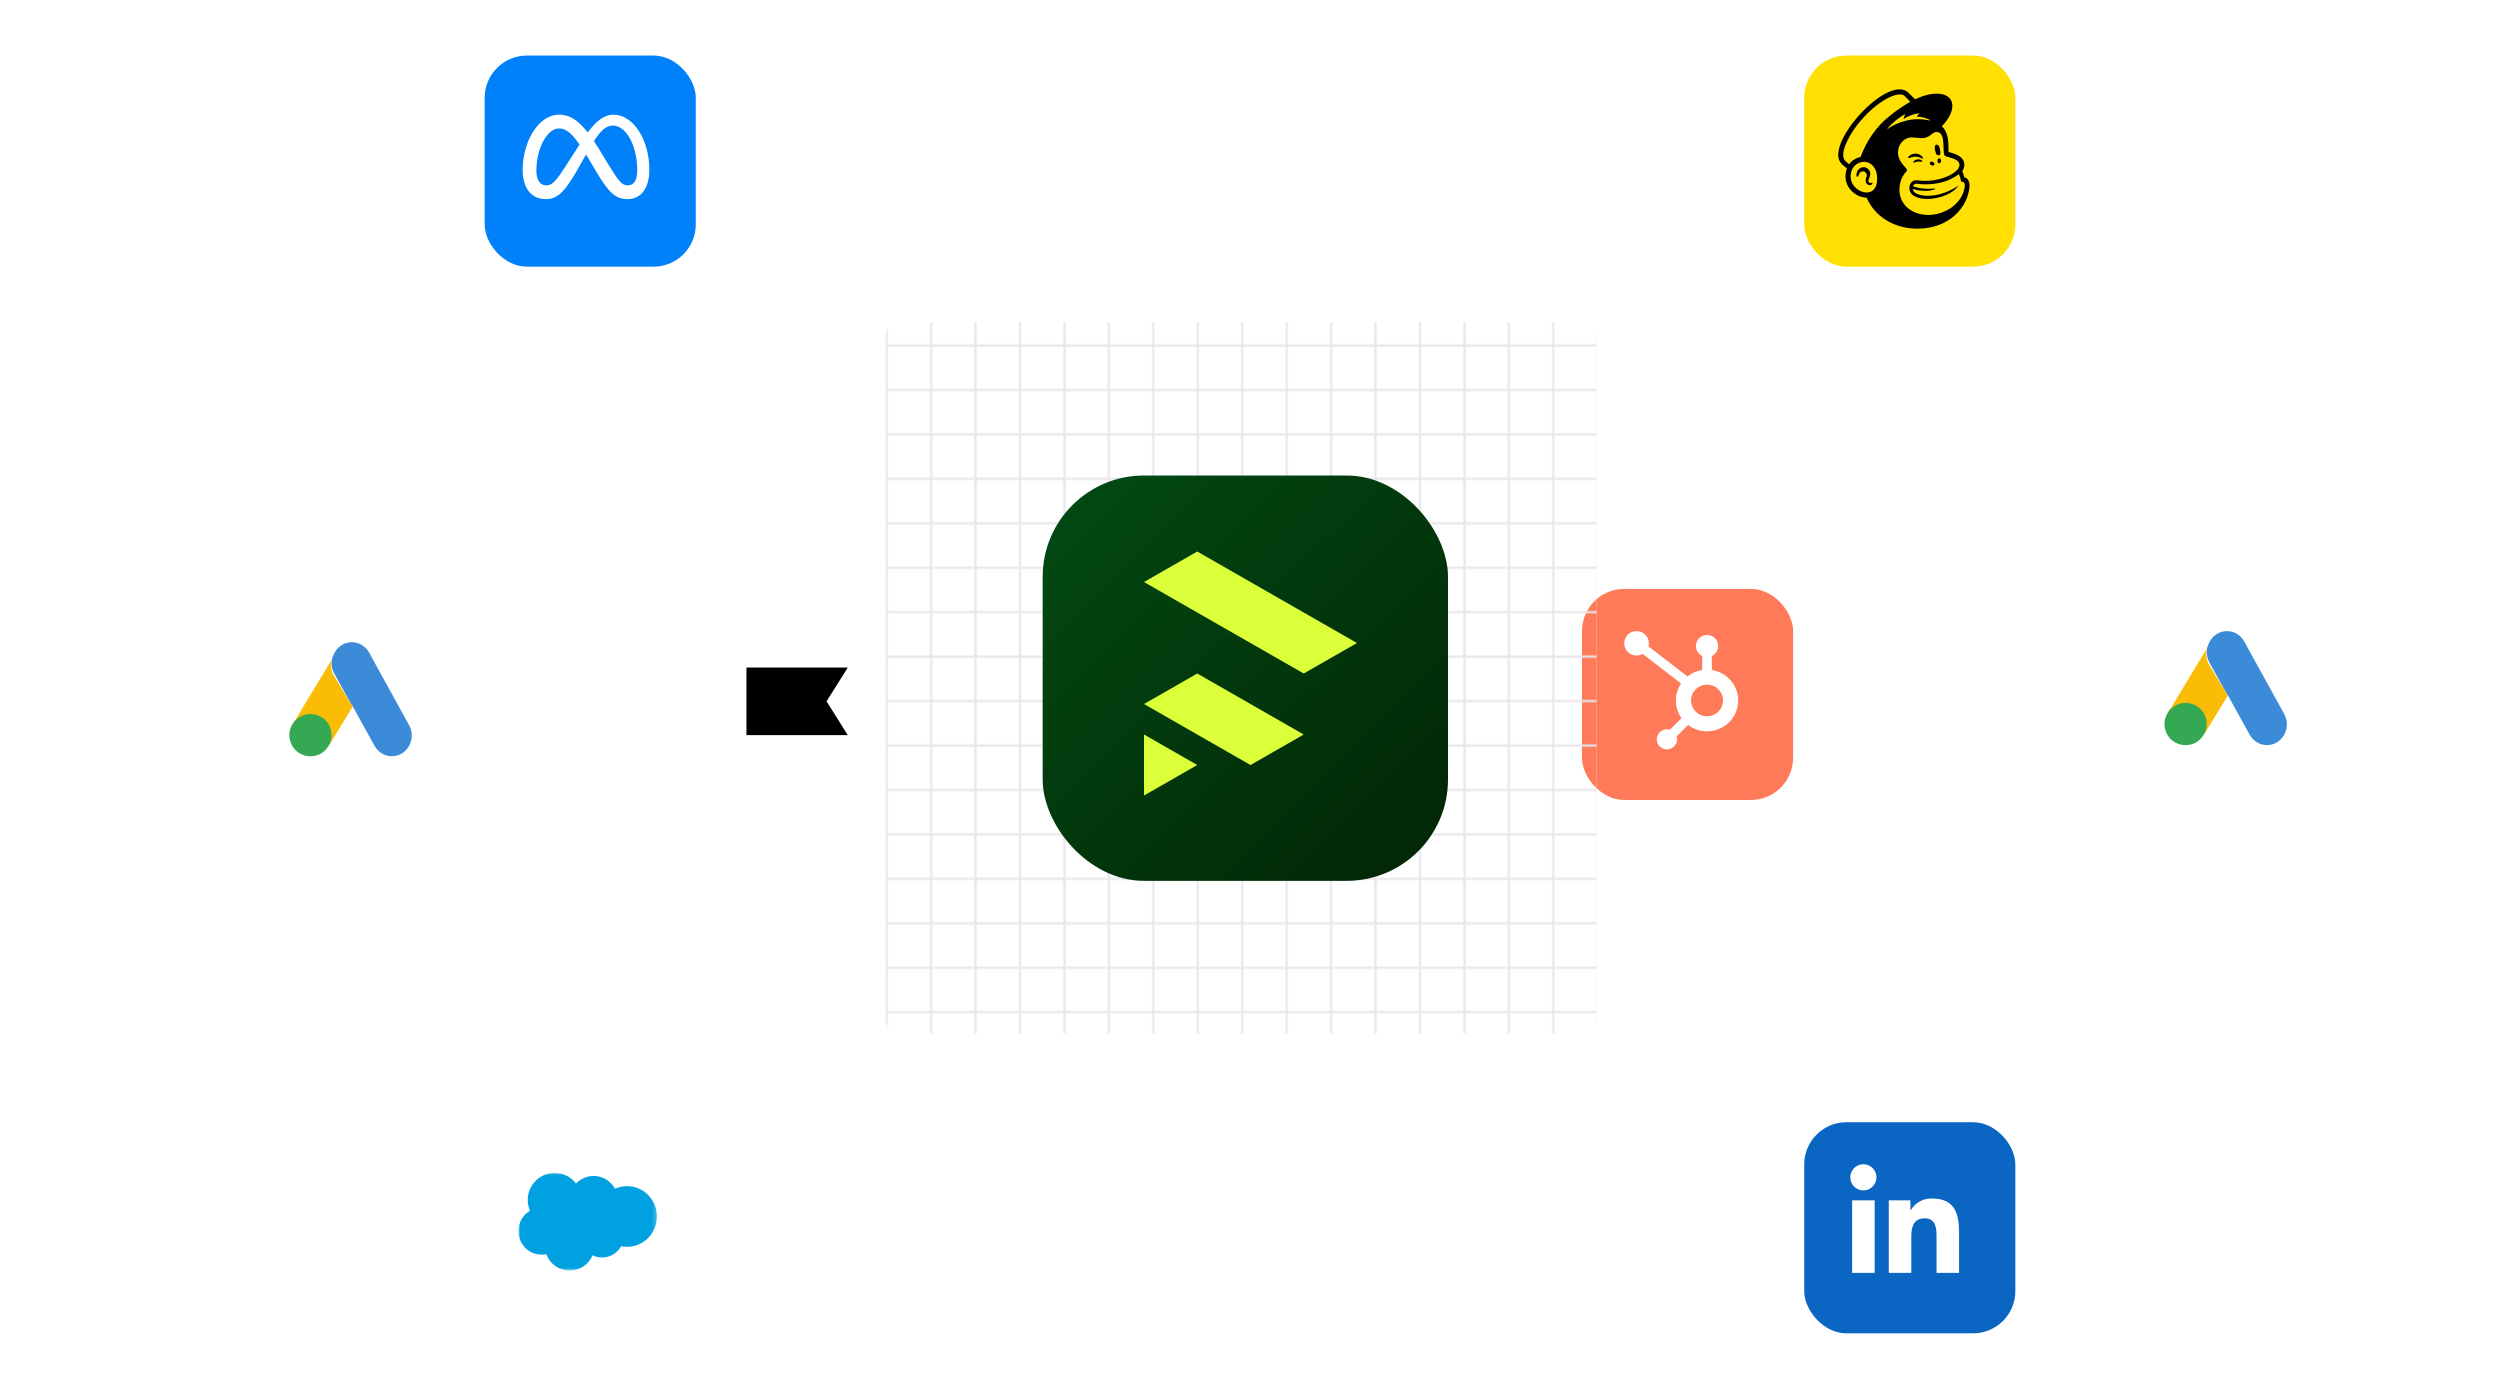 <?xml version="1.0" encoding="utf-8"?>
<svg xmlns="http://www.w3.org/2000/svg" viewBox="350 140 508.8 628" width="1198.8px" height="669.2px" role="img" aria-label="Simplified network diagram" preserveAspectRatio="xMidYMid meet">
  <defs>
    <!-- Blue gradient for side nodes -->
    <linearGradient id="blueGrad" x1="0" x2="0" y1="0" y2="1">
      <stop offset="0" stop-color="#06B9ED"/>
      <stop offset="1" stop-color="#2177BD"/>
    </linearGradient>

    <!-- Subtle drop shadow for nodes -->
    <filter id="shadow" x="-50%" y="-50%" width="200%" height="200%">
      <feDropShadow dx="0" dy="6" stdDeviation="10" flood-color="#000" flood-opacity="0.12"/>
    </filter>

    <!-- Small inner grid-like stroke for center (very subtle) -->
    <pattern id="grid" width="20" height="20" patternUnits="userSpaceOnUse">
      <path d="M20 0 L0 0 0 20" fill="none" stroke="#E7E7EB" stroke-width="2"/>
    </pattern>
    
    <!-- TEMPLATE: Single blue cube with circles and lines (centered at 0,0) -->
    <g id="blueCubeTemplate">
      <rect x="-44" y="-44" rx="20" ry="20" width="88" height="88" fill="url(#blueGrad)" filter="url(#shadow)"/>
      
      <!-- Circles (centered at 0,0) -->
      <g stroke="#7DCDED" stroke-width="0.4" fill="none">
        <circle cx="0" cy="0" r="34"/>
        <circle cx="0" cy="0" r="21.2"/>
        <circle cx="0" cy="0" r="15"/>
      </g>
      
      <!-- Grid lines (centered at 0,0) -->
      <g stroke="#7DCDED" stroke-width="0.4" fill="none">
        <!-- Center cross -->
        <line x1="0" y1="-44" x2="0" y2="44"/>
        <line x1="-44" y1="0" x2="44" y2="0"/>
        
        <!-- Diagonals -->
        <line x1="-44" y1="-44" x2="44" y2="44"/>
        <line x1="44" y1="-44" x2="-44" y2="44"/>
        
        <!-- Tangents to outer circle (r=34) -->
        <line x1="-44" y1="-34" x2="44" y2="-34"/>
        <line x1="-44" y1="34" x2="44" y2="34"/>
        <line x1="-34" y1="-44" x2="-34" y2="44"/>
        <line x1="34" y1="-44" x2="34" y2="44"/>
        
        <!-- Tangents to inner circle (r=15) -->
        <line x1="-44" y1="-15" x2="44" y2="-15"/>
        <line x1="-44" y1="15" x2="44" y2="15"/>
        <line x1="-15" y1="-44" x2="-15" y2="44"/>
        <line x1="15" y1="-44" x2="15" y2="44"/>
      </g>
    </g>
        <g id="hubspot">
      <rect width="50" height="50" rx="10" fill="#FF7A59"/>
      <path fill-rule="evenodd" clip-rule="evenodd" d="M29.614 30.177C27.523 30.177 25.827 28.499 25.827 26.43C25.827 24.36 27.523 22.683 29.614 22.683C31.706 22.683 33.401 24.36 33.401 26.43C33.401 28.499 31.706 30.177 29.614 30.177ZM30.748 19.215V15.882C31.627 15.471 32.243 14.591 32.243 13.569V13.492C32.243 12.082 31.077 10.929 29.653 10.929H29.575C28.151 10.929 26.985 12.082 26.985 13.492V13.569C26.985 14.591 27.601 15.471 28.48 15.882V19.215C27.171 19.416 25.975 19.95 24.988 20.736L15.739 13.617C15.8 13.385 15.843 13.146 15.844 12.895C15.845 11.298 14.539 10.002 12.925 10C11.312 9.998 10.002 11.291 10 12.888C9.998 14.485 11.304 15.781 12.918 15.783C13.444 15.783 13.931 15.636 14.357 15.395L23.455 22.399C22.682 23.555 22.228 24.94 22.228 26.43C22.228 27.99 22.726 29.433 23.568 30.62L20.801 33.359C20.582 33.294 20.356 33.248 20.115 33.248C18.789 33.248 17.714 34.312 17.714 35.624C17.714 36.936 18.789 38 20.115 38C21.442 38 22.516 36.936 22.516 35.624C22.516 35.387 22.471 35.162 22.405 34.945L25.141 32.237C26.384 33.175 27.931 33.739 29.614 33.739C33.694 33.739 37 30.467 37 26.43C37 22.776 34.287 19.757 30.748 19.215Z" fill="white"/>
    </g>
    <g id="googleAds">
      <rect width="50" height="50" rx="10" fill="white"/>
      <path d="M19.299 13.4C19.573 12.65 19.949 11.96 20.509 11.4C22.746 9.127 26.445 9.699 27.964 12.555C29.105 14.721 30.316 16.84 31.492 18.982C33.455 22.541 35.442 26.1 37.383 29.67C39.015 32.658 37.246 36.431 34.003 36.942C32.017 37.252 30.156 36.3 29.128 34.443C27.404 31.313 25.669 28.183 23.945 25.064C23.911 24.993 23.865 24.933 23.82 24.874C23.637 24.719 23.557 24.493 23.443 24.291C22.678 22.886 21.89 21.494 21.125 20.101C20.634 19.196 20.12 18.304 19.63 17.399C19.184 16.59 18.979 15.709 19.002 14.781C19.036 14.305 19.093 13.829 19.299 13.4Z" fill="#3C8BD9"/>
      <path d="M19.125 14C19.015 14.421 18.917 14.842 18.892 15.286C18.856 16.268 19.113 17.179 19.627 18.033C20.975 20.242 22.322 22.463 23.657 24.684C23.779 24.883 23.878 25.081 24 25.268C23.265 26.484 22.53 27.688 21.783 28.904C20.754 30.599 19.725 32.305 18.684 34C18.635 34 18.623 33.977 18.611 33.942C18.598 33.848 18.635 33.766 18.66 33.673C19.162 31.919 18.745 30.365 17.484 29.032C16.712 28.226 15.732 27.77 14.605 27.618C13.136 27.419 11.837 27.781 10.674 28.658C10.465 28.81 10.331 29.032 10.086 29.149C10.037 29.149 10.012 29.126 10 29.091C10.588 28.12 11.164 27.15 11.752 26.18C14.177 22.159 16.602 18.138 19.039 14.129C19.064 14.082 19.101 14.047 19.125 14Z" fill="#FABC04"/>
      <path d="M10.255 28.68C10.484 28.474 10.702 28.257 10.943 28.064C13.876 25.745 18.282 27.424 18.921 31.095C19.078 31.976 18.994 32.821 18.728 33.666C18.716 33.739 18.704 33.799 18.68 33.872C18.571 34.065 18.475 34.27 18.354 34.463C17.28 36.238 15.699 37.12 13.623 36.987C11.245 36.818 9.374 35.031 9.048 32.664C8.891 31.517 9.12 30.442 9.712 29.452C9.833 29.235 9.977 29.042 10.11 28.825C10.171 28.776 10.146 28.68 10.255 28.68Z" fill="#34A852"/>
    </g>
    <g id="mailchimp">
      <rect width="50" height="50" rx="10" fill="#FFE002"/>
      <path d="M31.446 23.594C31.687 23.565 31.918 23.564 32.13 23.594C32.252 23.312 32.274 22.827 32.163 22.299C31.999 21.513 31.777 21.038 31.319 21.112C30.86 21.186 30.843 21.755 31.007 22.54C31.099 22.982 31.263 23.36 31.446 23.594Z" fill="black"/>
      <path d="M27.506 24.215C27.835 24.359 28.037 24.455 28.116 24.372C28.166 24.32 28.151 24.221 28.073 24.093C27.911 23.828 27.577 23.56 27.224 23.409C26.501 23.097 25.638 23.201 24.973 23.68C24.753 23.841 24.545 24.064 24.575 24.199C24.585 24.242 24.617 24.276 24.694 24.287C24.875 24.307 25.508 23.988 26.237 23.943C26.752 23.911 27.178 24.072 27.506 24.215Z" fill="black"/>
      <path d="M26.846 24.592C26.418 24.659 26.183 24.801 26.031 24.932C25.901 25.045 25.822 25.17 25.822 25.257L25.855 25.335L25.926 25.362C26.022 25.362 26.239 25.276 26.239 25.276C26.834 25.063 27.227 25.088 27.615 25.133C27.831 25.157 27.932 25.17 27.979 25.096C27.993 25.075 28.01 25.03 27.967 24.96C27.867 24.797 27.435 24.523 26.846 24.593L26.846 24.592Z" fill="black"/>
      <path d="M30.116 25.976C30.407 26.118 30.726 26.062 30.83 25.85C30.934 25.638 30.783 25.351 30.493 25.209C30.203 25.066 29.883 25.122 29.779 25.334C29.675 25.546 29.826 25.833 30.116 25.976Z" fill="black"/>
      <path d="M31.983 24.345C31.747 24.341 31.551 24.599 31.546 24.924C31.54 25.247 31.727 25.512 31.963 25.516C32.198 25.52 32.394 25.262 32.4 24.938C32.405 24.615 32.218 24.349 31.983 24.345Z" fill="black"/>
      <path d="M16.138 30.178C16.079 30.105 15.983 30.127 15.89 30.148C15.825 30.163 15.751 30.18 15.67 30.179C15.496 30.176 15.349 30.102 15.267 29.975C15.159 29.81 15.166 29.564 15.284 29.282L15.339 29.156C15.529 28.732 15.845 28.021 15.49 27.345C15.223 26.835 14.786 26.517 14.261 26.451C13.757 26.387 13.239 26.574 12.908 26.939C12.386 27.514 12.305 28.298 12.406 28.575C12.443 28.676 12.501 28.704 12.542 28.71C12.632 28.722 12.762 28.657 12.845 28.436L12.868 28.364C12.905 28.247 12.973 28.03 13.085 27.855C13.22 27.644 13.429 27.499 13.676 27.446C13.927 27.393 14.184 27.44 14.398 27.581C14.764 27.82 14.905 28.268 14.749 28.695C14.668 28.917 14.537 29.339 14.566 29.686C14.625 30.389 15.057 30.672 15.445 30.701C15.823 30.716 16.087 30.503 16.153 30.348C16.193 30.256 16.159 30.201 16.138 30.177V30.178Z" fill="black"/>
      <path d="M37.935 28.892C37.92 28.841 37.827 28.499 37.698 28.086L37.436 27.384C37.952 26.611 37.962 25.92 37.893 25.528C37.82 25.043 37.618 24.629 37.21 24.202C36.803 23.775 35.971 23.337 34.801 23.009L34.187 22.839C34.184 22.814 34.155 21.391 34.128 20.781C34.109 20.339 34.071 19.651 33.857 18.972C33.602 18.053 33.159 17.25 32.604 16.736C34.133 15.151 35.088 13.405 35.085 11.907C35.081 9.027 31.544 8.155 27.184 9.96L26.261 10.352C26.257 10.348 24.591 8.714 24.566 8.692C19.596 4.357 4.057 21.63 9.025 25.825L10.111 26.745C9.829 27.474 9.719 28.31 9.809 29.209C9.925 30.363 10.521 31.47 11.486 32.325C12.402 33.137 13.607 33.651 14.776 33.65C16.709 38.106 21.127 40.839 26.307 40.993C31.862 41.158 36.527 38.551 38.481 33.867C38.609 33.539 39.151 32.058 39.151 30.75C39.151 29.436 38.409 28.892 37.936 28.892L37.935 28.892ZM15.203 32.399C15.034 32.428 14.862 32.439 14.689 32.435C13.01 32.39 11.198 30.88 11.018 29.088C10.818 27.108 11.83 25.583 13.622 25.222C13.836 25.179 14.095 25.154 14.374 25.169C15.378 25.223 16.857 25.994 17.195 28.181C17.494 30.117 17.019 32.089 15.203 32.399ZM13.33 24.037C12.214 24.254 11.232 24.886 10.63 25.759C10.271 25.46 9.601 24.879 9.483 24.654C8.524 22.831 10.531 19.289 11.932 17.288C15.398 12.343 20.824 8.601 23.337 9.28C23.745 9.395 25.097 10.963 25.097 10.963C25.097 10.963 22.586 12.357 20.258 14.299C17.12 16.715 14.749 20.227 13.33 24.037ZM30.944 31.658C30.98 31.643 31.005 31.601 31.001 31.56C30.996 31.509 30.95 31.472 30.899 31.477C30.899 31.477 28.271 31.867 25.787 30.957C26.058 30.078 26.777 30.396 27.864 30.483C29.824 30.6 31.58 30.314 32.877 29.942C34.002 29.619 35.479 28.983 36.627 28.077C37.014 28.927 37.15 29.862 37.15 29.862C37.15 29.862 37.45 29.809 37.7 29.963C37.936 30.109 38.11 30.411 37.992 31.194C37.75 32.656 37.129 33.842 36.085 34.933C35.45 35.618 34.678 36.212 33.795 36.645C33.326 36.891 32.827 37.104 32.299 37.276C28.363 38.562 24.333 37.148 23.034 34.113C22.931 33.884 22.843 33.645 22.774 33.396C22.22 31.396 22.69 28.996 24.159 27.485C24.249 27.389 24.342 27.275 24.342 27.133C24.342 27.013 24.266 26.888 24.201 26.799C23.686 26.054 21.906 24.783 22.264 22.325C22.521 20.558 24.065 19.315 25.505 19.389L25.87 19.41C26.494 19.447 27.038 19.527 27.553 19.549C28.413 19.586 29.186 19.461 30.101 18.698C30.41 18.441 30.657 18.217 31.076 18.146C31.121 18.139 31.23 18.099 31.449 18.11C31.672 18.122 31.885 18.183 32.076 18.311C32.81 18.799 32.914 19.982 32.953 20.848C32.974 21.342 33.034 22.537 33.054 22.88C33.101 23.664 33.307 23.775 33.724 23.913C33.959 23.99 34.177 24.047 34.498 24.138C35.469 24.41 36.045 24.687 36.409 25.043C36.626 25.265 36.727 25.5 36.758 25.726C36.873 26.562 36.109 27.595 34.087 28.533C31.878 29.559 29.197 29.818 27.345 29.612L26.697 29.539C25.215 29.34 24.37 31.254 25.259 32.566C25.832 33.411 27.393 33.961 28.954 33.962C32.535 33.962 35.287 32.433 36.311 31.113L36.393 30.996C36.443 30.92 36.401 30.878 36.339 30.921C35.502 31.493 31.787 33.766 27.813 33.082C27.813 33.082 27.33 33.003 26.89 32.831C26.54 32.695 25.807 32.358 25.718 31.605C28.925 32.597 30.944 31.66 30.944 31.66V31.658ZM25.864 31.058L25.864 31.059L25.865 31.06L25.864 31.058ZM19.729 17.267C20.961 15.843 22.477 14.606 23.835 13.911C23.882 13.887 23.933 13.938 23.907 13.984C23.799 14.18 23.591 14.598 23.525 14.915C23.515 14.964 23.569 15.001 23.61 14.973C24.455 14.397 25.926 13.78 27.215 13.7C27.271 13.697 27.297 13.768 27.254 13.802C27.058 13.953 26.843 14.16 26.687 14.371C26.66 14.407 26.685 14.458 26.73 14.459C27.635 14.465 28.912 14.782 29.743 15.249C29.799 15.28 29.76 15.389 29.696 15.375C28.438 15.086 26.377 14.867 24.237 15.389C22.326 15.855 20.867 16.575 19.804 17.349C19.75 17.388 19.686 17.318 19.729 17.267Z" fill="black"/>
    </g>
    <g id="klaviyo">
      <rect width="50" height="50" rx="10" fill="white"/>
      <path d="M36 32H12V16H36L30.974 24L36 32Z" fill="black"/>
      <defs>
      <linearGradient id="paint0_linear_1601_1711" x1="24" y1="0" x2="24" y2="48" gradientUnits="userSpaceOnUse">
      <stop stop-color="#F86353"/>
      <stop offset="1" stop-color="#F86353"/>
      </linearGradient>
      </defs>
    </g>
    <g id="meta">
      <rect width="50" height="50" rx="10" fill="#0081FA"/>
      <path d="M30.531 14C28.071 14 26.148 15.859 24.407 18.22C22.015 15.164 20.015 14 17.62 14C12.74 14 9 20.372 9 27.117C9 31.338 11.035 34 14.445 34C16.898 34 18.663 32.84 21.8 27.338C21.8 27.338 23.108 25.021 24.008 23.425C24.323 23.936 24.654 24.485 25.004 25.076L26.475 27.559C29.34 32.37 30.937 34 33.831 34C37.152 34 39 31.302 39 26.993C39 19.931 35.176 14 30.531 14ZM19.408 25.848C16.864 29.848 15.984 30.745 14.568 30.745C13.111 30.745 12.245 29.461 12.245 27.172C12.245 22.276 14.678 17.269 17.579 17.269C19.15 17.269 20.463 18.179 22.474 21.067C20.565 24.006 19.408 25.848 19.408 25.848ZM29.008 25.345L27.249 22.402C26.773 21.625 26.317 20.912 25.876 20.257C27.462 17.802 28.769 16.579 30.325 16.579C33.556 16.579 36.14 21.352 36.14 27.214C36.14 29.448 35.411 30.745 33.899 30.745C32.45 30.745 31.758 29.785 29.008 25.345Z" fill="white"/>
    </g>
    <g id="linkedin">
      <rect width="50" height="50" rx="10" fill="#0A66C2"/>
      <rect x="9.375" y="8.375" width="30.375" height="30.375" fill="white"/>
      <path d="M36.674 35.674H31.34V27.321C31.34 25.329 31.304 22.764 28.565 22.764C25.787 22.764 25.362 24.935 25.362 27.176V35.674H20.028V18.495H25.149V20.843H25.221C25.733 19.967 26.473 19.246 27.363 18.757C28.253 18.269 29.259 18.03 30.273 18.068C35.679 18.068 36.676 21.624 36.676 26.251L36.674 35.674ZM14.009 16.147C13.397 16.147 12.799 15.966 12.29 15.626C11.78 15.286 11.384 14.802 11.149 14.237C10.915 13.671 10.854 13.049 10.973 12.448C11.092 11.848 11.387 11.296 11.82 10.863C12.252 10.43 12.804 10.135 13.405 10.016C14.005 9.896 14.627 9.957 15.193 10.191C15.759 10.426 16.242 10.822 16.582 11.331C16.923 11.84 17.104 12.439 17.104 13.051C17.104 13.458 17.024 13.86 16.869 14.236C16.713 14.611 16.485 14.953 16.198 15.24C15.911 15.528 15.569 15.756 15.194 15.911C14.818 16.067 14.416 16.147 14.009 16.147ZM16.677 35.674H11.337V18.495H16.677V35.674ZM39.333 5.002H8.656C7.96 4.995 7.289 5.263 6.791 5.75C6.293 6.237 6.008 6.901 6 7.597V38.402C6.008 39.099 6.293 39.764 6.791 40.251C7.289 40.738 7.96 41.007 8.656 41H39.333C40.031 41.008 40.704 40.74 41.204 40.253C41.704 39.766 41.99 39.1 42 38.402V7.595C41.99 6.897 41.704 6.232 41.203 5.746C40.703 5.259 40.031 4.991 39.333 5" fill="#0A66C2"/>
    </g>
    <g id="salseforce">
      <rect width="50" height="50" rx="10" fill="white"/>
      <mask id="mask0_1601_1729" style="mask-type:luminance" maskUnits="userSpaceOnUse" x="8" y="12" width="33" height="24">
      <path d="M8 12H40.795V35.126H8V12Z" fill="white"/>
      </mask>
      <g mask="url(#mask0_1601_1729)">
      <path fill-rule="evenodd" clip-rule="evenodd" d="M21.643 14.523C22.701 13.413 24.174 12.724 25.803 12.724C27.968 12.724 29.857 13.94 30.863 15.746C31.763 15.341 32.738 15.132 33.724 15.134C37.629 15.134 40.795 18.352 40.795 22.321C40.795 26.291 37.629 29.509 33.724 29.509C33.247 29.509 32.781 29.461 32.33 29.369C31.445 30.961 29.756 32.037 27.819 32.037C27.035 32.038 26.261 31.858 25.557 31.512C24.659 33.641 22.566 35.133 20.128 35.133C17.588 35.133 15.423 33.514 14.593 31.244C14.223 31.323 13.846 31.362 13.468 31.362C10.444 31.362 7.993 28.866 7.993 25.788C7.993 23.725 9.094 21.924 10.73 20.96C10.384 20.156 10.205 19.288 10.206 18.411C10.206 14.87 13.059 12 16.577 12C18.643 12 20.479 12.989 21.643 14.523Z" fill="#00A1E0"/>
      </g>
    </g>
    <g id="fragmatic">
      <rect width="96" height="96" rx="24" fill="url(#paint0_linear_1601_1658)"/>
      <path d="M24.002 75.788L36.611 68.566L24.002 61.342V75.788Z" fill="#DBFF38"/>
      <path d="M49.219 68.567L24 54.119L36.609 46.895L61.828 61.343L49.219 68.567Z" fill="#DBFF38"/>
      <path d="M49.219 25.224L61.828 32.449L74.437 39.67L61.828 46.894L24 25.224L36.609 18L49.219 25.224Z" fill="#DBFF38"/>
      <defs>
      <linearGradient id="paint0_linear_1601_1658" x1="6" y1="7" x2="89" y2="92" gradientUnits="userSpaceOnUse">
      <stop stop-color="#024812"/>
      <stop offset="1" stop-color="#022706"/>
      </linearGradient>
      </defs>
    </g>
    <g id="whiteCubeTemplate">
          <!-- center rounded square with white fill and thin stroke -->
    <rect x="-48" y="40" width="180" height="180" rx="40" ry="40" fill="#ffffff" stroke="#e6e6e6" stroke-width="2" filter="url(#shadow)"/>
    <!-- small guide circles inside center (very thin) -->
    <g stroke="#707070" stroke-width="0.4" fill="none">
      <circle cx="42" cy="130" r="65"/>
      <circle cx="42" cy="130" r="36.5"/>
      <circle cx="42" cy="130" r="26"/>
      <rect x="-33" y="55" width="150" height="150" rx="34" ry="34"/>
      
      <!-- Vertical and Horizontal center lines -->
      <line x1="42" y1="55" x2="42" y2="205"/>
      <line x1="-33" y1="130" x2="117" y2="130"/>
      
      <!-- Diagonal lines extending beyond square -->
      <line x1="-36" y1="52" x2="120" y2="208"/>
      <line x1="120" y1="52" x2="-36" y2="208"/>
      
      <!-- Tangent lines to outer circle (r=65) - horizontal, extended -->
      <line x1="-33" y1="65" x2="117" y2="65"/>
      <line x1="-33" y1="195" x2="117" y2="195"/>
      
      <!-- Tangent lines to outer circle (r=65) - vertical, extended -->
      <line x1="-23" y1="55" x2="-23" y2="205"/>
      <line x1="107" y1="55" x2="107" y2="205"/>
      
      <!-- Tangent lines to inner circle (r=36.5) - horizontal -->
      <line x1="-33" y1="104" x2="117" y2="104"/>
      <line x1="-33" y1="156" x2="117" y2="156"/>
      
      <!-- Tangent lines to inner circle (r=36.5) - vertical -->
      <line x1="16" y1="55" x2="16" y2="205"/>
      <line x1="68" y1="55" x2="68" y2="205"/>
    </g>
    </g>
  </defs>

  <!-- Now use the template with simple transforms -->
  <!-- Left column -->
  <use href="#klaviyo" transform="translate(355, 410) scale(1.9)"/>
  <use href="#meta" transform="translate(260, 165) scale(1.9)"/>
  <use href="#googleAds" transform="translate(155, 410) scale(1.9)"/>
  <use href="#salseforce" transform="translate(260, 645) scale(1.9)"/>

  <!-- Right column -->
  <use href="#hubspot" transform="translate(753.8, 405) scale(1.9)"/>
  <use href="#mailchimp" transform="translate(853.8, 165) scale(1.9)"/>
  <use href="#googleAds" transform="translate(998.8, 405) scale(1.9)"/>
  <use href="#linkedin" transform="translate(853.8, 645) scale(1.9)"/>

  <!-- Center area: subtle grid + center rounded square -->
  <g transform="translate(560.4,314.98) scale(1)">
    <!-- grid backdrop -->
    <rect x="-120" y="-30" width="320" height="320" fill="url(#grid)" rx="6" ry="6"/>
    <use href="#fragmatic" transform="translate(-49.3, 39) scale(1.9)"/>
  </g>
</svg>